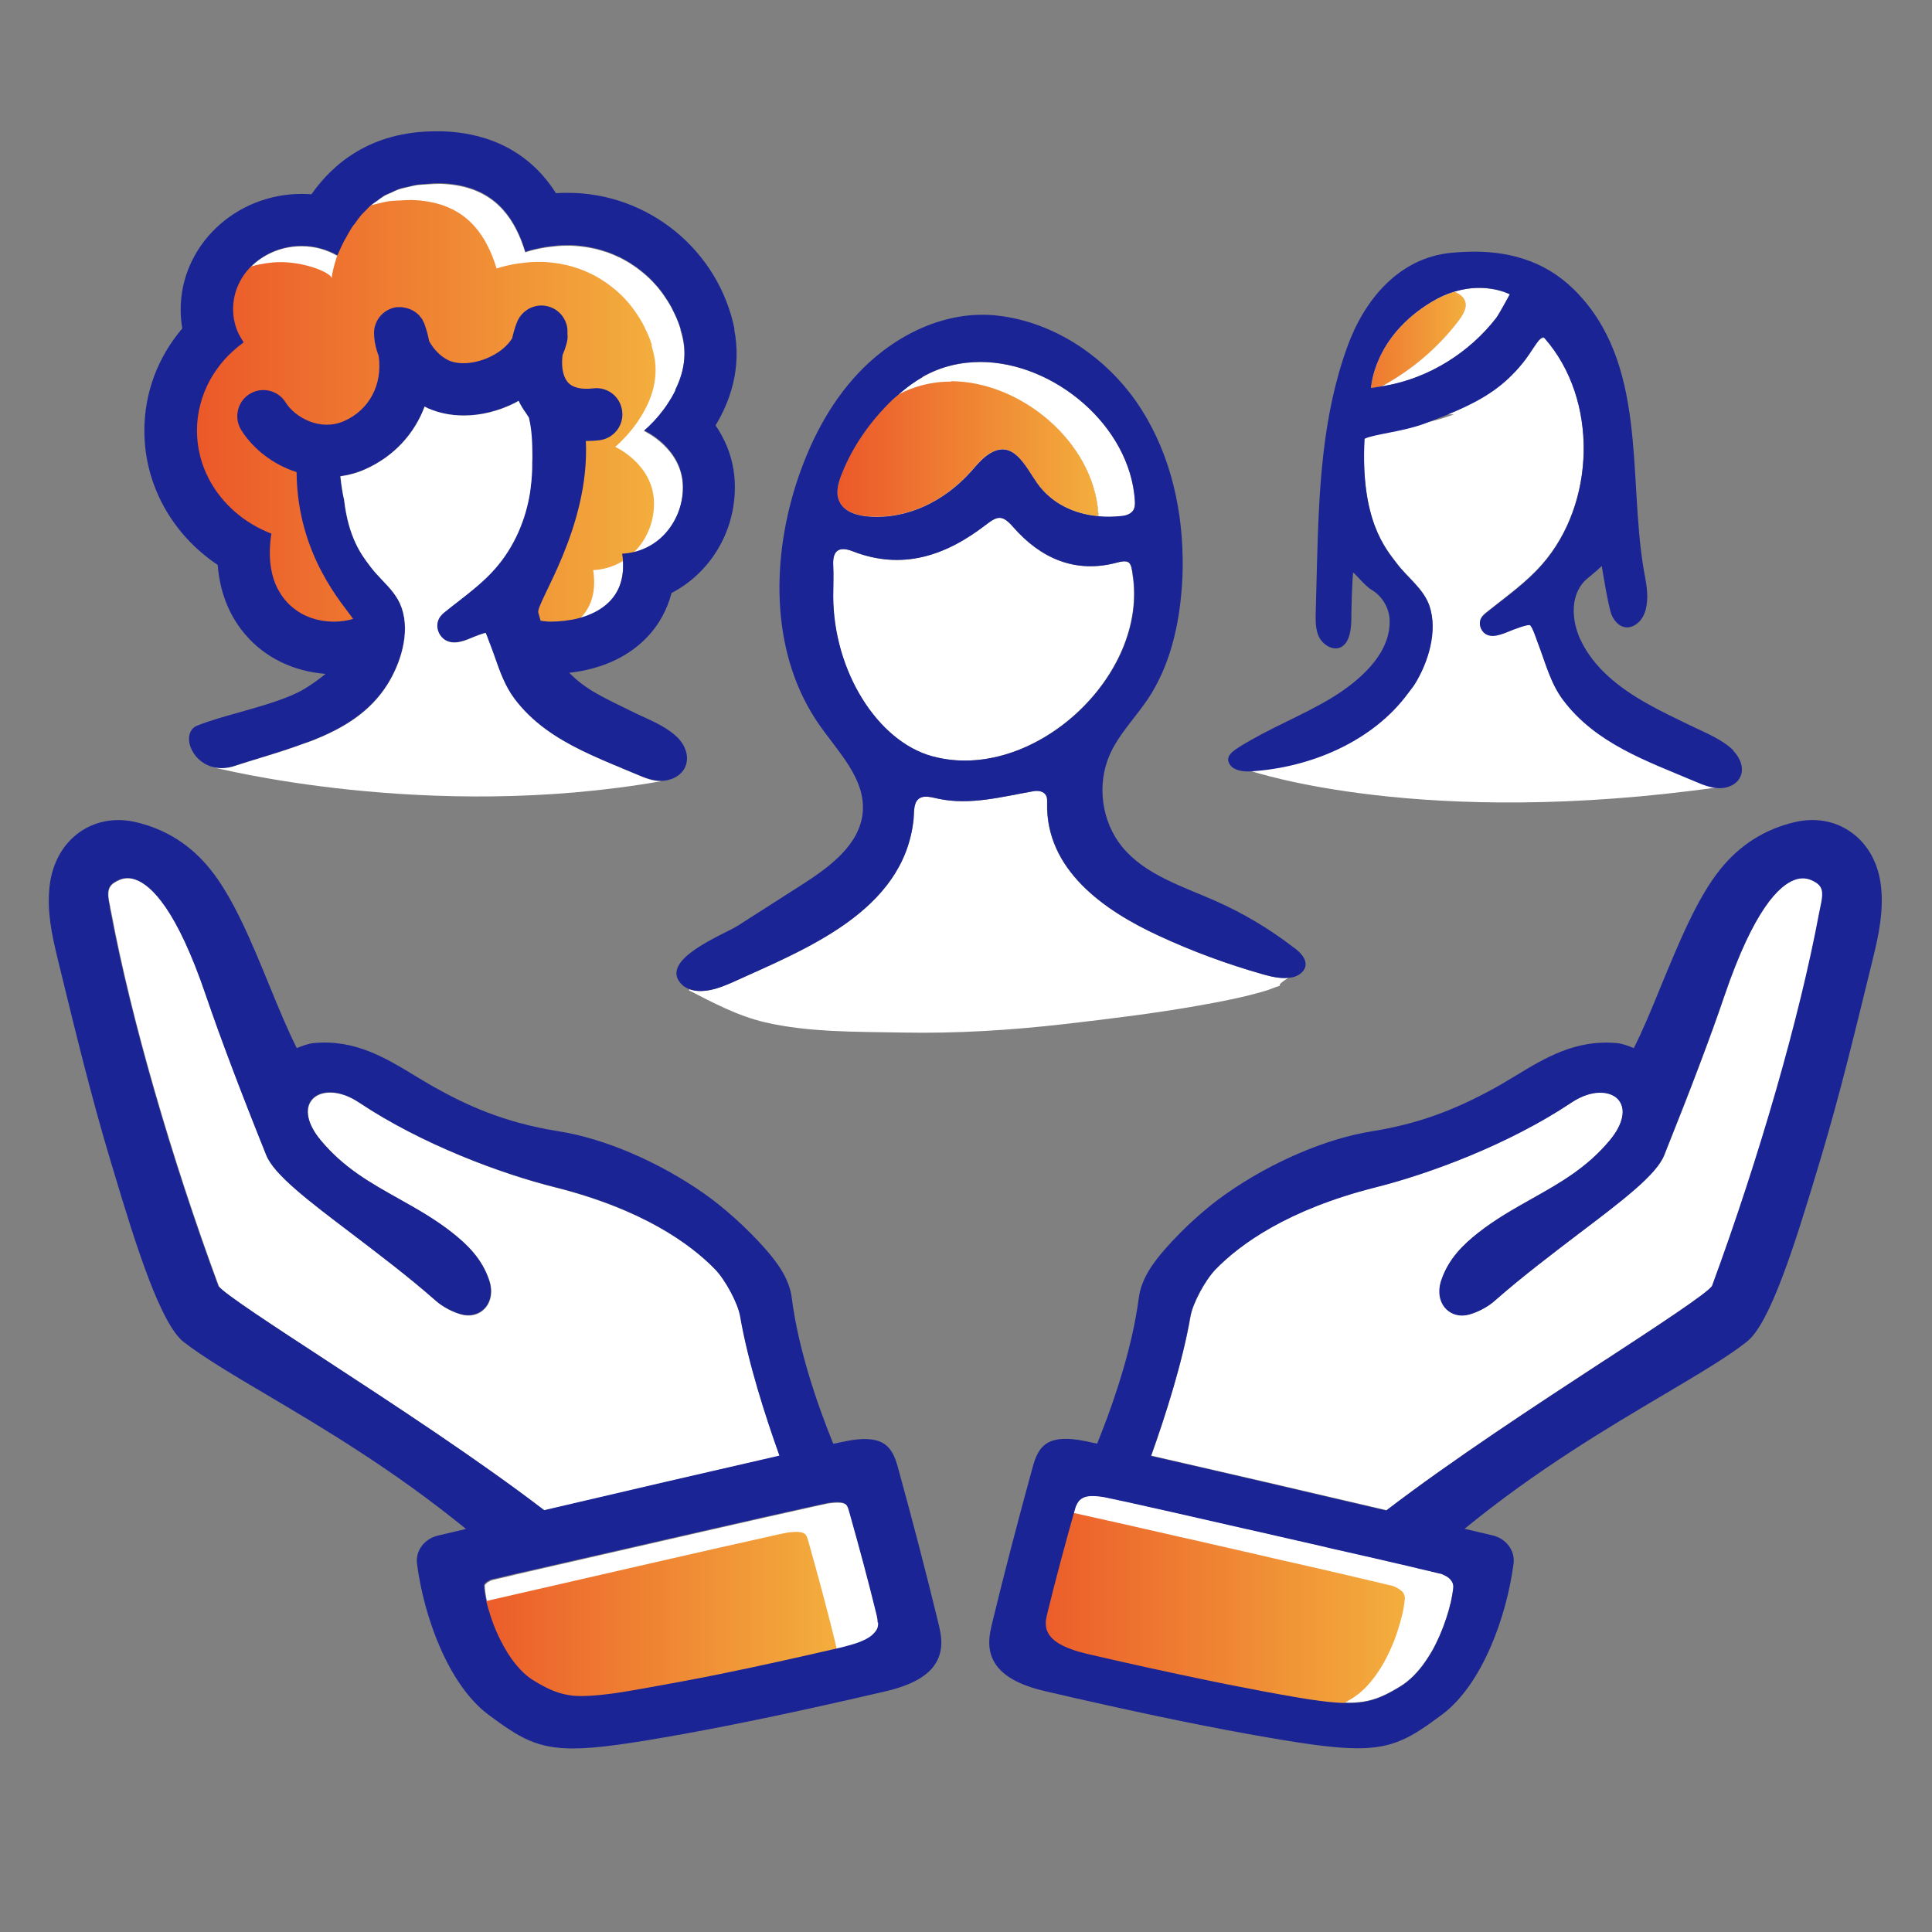 <svg viewBox="0 0 108 108" xmlns:xlink="http://www.w3.org/1999/xlink" xmlns="http://www.w3.org/2000/svg" id="Icons_Orange_Gradient"><rect x="0" y="0" width="108" height="108" fill="#808080" stroke="none"/><defs><style>.cls-1{fill:none;}.cls-2{fill:url(#linear-gradient);}.cls-3{fill:#fff;}.cls-4{fill:#1b2494;}.cls-5{fill:url(#New_Gradient_Swatch_3);}.cls-6{fill:url(#linear-gradient-2);}.cls-7{fill:url(#New_Gradient_Swatch_3-2);}.cls-8{fill:url(#New_Gradient_Swatch_3-3);}</style><linearGradient gradientUnits="userSpaceOnUse" y2="91.05" x2="46.78" y1="91.05" x1="24.75" id="New_Gradient_Swatch_3"><stop stop-color="#eb5328" offset="0"></stop><stop stop-color="#f3ae3d" offset="1"></stop></linearGradient><linearGradient xlink:href="#New_Gradient_Swatch_3" y2="90.11" x2="78.53" y1="90.11" x1="55.74" id="New_Gradient_Swatch_3-2"></linearGradient><linearGradient gradientUnits="userSpaceOnUse" y2="25.11" x2="61.41" y1="25.11" x1="45.55" id="linear-gradient"><stop stop-color="#eb5128" offset="0"></stop><stop stop-color="#f3ae3d" offset="1"></stop></linearGradient><linearGradient xlink:href="#linear-gradient" y2="19" x2="81.93" y1="19" x1="72.83" id="linear-gradient-2"></linearGradient><linearGradient xlink:href="#New_Gradient_Swatch_3" y2="23.42" x2="36.67" y1="23.42" x1="9.39" id="New_Gradient_Swatch_3-3"></linearGradient></defs><g><path d="m18.19,76.02c3.81,2.49,8.54,5.58,12.25,8.42,4.13-.97,9.5-2.22,13.15-3.05-.79-2.21-1.76-5.23-2.2-7.8-.13-.73-.82-2.02-1.4-2.62-1.37-1.41-4.04-3.35-8.95-4.59-2.99-.75-7.44-2.39-10.96-4.74-1.14-.76-2.17-.67-2.61-.18-.46.51-.29,1.38.46,2.28,1.29,1.55,2.78,2.38,4.35,3.27,1.01.57,2.05,1.15,3.05,1.94.78.62,1.63,1.42,2.03,2.64.2.6.1,1.19-.26,1.57-.32.34-.8.46-1.29.33-.49-.13-1.06-.43-1.44-.77-1.55-1.36-3.23-2.63-4.71-3.76-2.42-1.83-4.33-3.28-4.76-4.37-1.47-3.67-2.58-6.59-3.37-8.92-1.63-4.8-3.05-6.18-3.95-6.49-.16-.06-.31-.08-.44-.08-.31,0-.56.13-.75.25-.43.28-.37.71-.22,1.39.02.1.04.2.06.29,1.09,5.84,3.34,13.65,6.01,20.88.24.38,3.16,2.28,5.97,4.12Z" class="cls-3"></path><path d="m49.08,90.56c-.02-.12-.04-.23-.07-.34-.43-1.76-.93-3.62-1.51-5.68-.02-.07-.04-.14-.06-.2-.03-.08-.07-.15-.11-.2-.16-.15-.49-.17-1.04-.09-.11.02-.56.11-1.24.27-1.28.28-3.39.76-5.71,1.29l-10.47,2.4-.11.03-1.24.29s-.08.03-.12.05c-.16.08-.27.17-.3.26.02.34.07.61.13.9,0,0,0,.01,0,.02.06.26.14.54.23.81.1.32.22.63.36.94.06.14.12.27.19.4.53,1.06,1.18,1.85,1.86,2.27.7.43,1.28.71,1.99.82.11.02.23.03.36.04.51.03,1.1,0,1.9-.11.2-.03.41-.06.63-.09.45-.07.95-.16,1.52-.26.57-.1,1.2-.22,1.91-.35.72-.14,1.46-.28,2.21-.43,1.96-.4,4.09-.87,6.73-1.48.16-.04.3-.08.44-.12l.24-.07c.4-.14.72-.28.93-.44.05-.04.08-.07.12-.11.11-.11.2-.22.24-.34.03-.08.04-.18.04-.28h0c0-.06,0-.12-.01-.17Z" class="cls-3"></path><path d="m46.77,92.19c-.02-.12-.04-.23-.07-.34-.43-1.76-.93-3.62-1.51-5.68-.02-.07-.04-.14-.06-.2-.03-.08-.07-.15-.11-.2-.16-.15-.49-.17-1.04-.09-.11.02-.56.11-1.24.27-1.28.28-3.39.76-5.71,1.29l-10.47,2.4-.11.03-1.24.29s-.08.03-.12.05c-.16.08-.27.17-.3.26.02.34.07.61.13.9,0,0,0,.01,0,.02.06.26.14.54.23.81.1.32.22.63.36.94.06.14.12.27.19.4.53,1.06,1.18,1.85,1.86,2.27.7.43,1.28.71,1.99.82.11.02.23.03.36.04.51.03,1.1,0,1.9-.11.2-.03.41-.06.63-.09.45-.07.95-.16,1.52-.26.57-.1,1.2-.22,1.91-.35.72-.14,1.46-.28,2.21-.43,1.96-.4,4.09-.87,6.73-1.48.16-.04.3-.08.44-.12l.24-.07c.4-.14.72-.28.93-.44.05-.04.08-.07.12-.11.11-.11.2-.22.24-.34.03-.08.04-.18.04-.28h0c0-.06,0-.12-.01-.17Z" class="cls-5"></path><polygon points="77.57 84.83 77.58 84.84 77.57 84.83 77.57 84.83" class="cls-3"></polygon><path d="m101.77,50.72c.15-.68.21-1.11-.22-1.39-.27-.18-.65-.36-1.19-.17-.9.31-2.32,1.69-3.95,6.49-.79,2.33-1.9,5.25-3.37,8.92-.44,1.09-2.35,2.54-4.76,4.37-1.48,1.13-3.17,2.4-4.71,3.76-.38.34-.95.64-1.44.77-.49.13-.97,0-1.29-.33-.36-.38-.46-.97-.26-1.57.4-1.22,1.25-2.02,2.03-2.64.99-.79,2.04-1.37,3.05-1.94,1.58-.88,3.07-1.72,4.35-3.27.74-.89.92-1.77.46-2.28-.44-.48-1.47-.58-2.61.18-3.52,2.35-7.96,3.99-10.96,4.74-4.9,1.23-7.57,3.17-8.94,4.59-.58.6-1.27,1.89-1.4,2.62-.45,2.58-1.42,5.6-2.2,7.8,3.64.83,9.02,2.08,13.15,3.05,3.71-2.84,8.44-5.93,12.25-8.42,2.82-1.84,5.73-3.74,5.98-4.15,2.66-7.21,4.9-15.02,5.99-20.86.02-.09.04-.19.06-.29Z" class="cls-3"></path><path d="m50.19,82.01c-.32-1.17-.82-1.76-2.56-1.51-.13.02-.5.09-1.05.21-.89-2.19-1.96-5.3-2.32-8.16-.14-1.09-.83-2-1.49-2.75-.99-1.12-2.26-2.27-3.41-3.08-2.53-1.77-5.57-3.08-8.13-3.48-3.11-.49-5.24-1.51-6.92-2.45-.38-.21-.75-.44-1.12-.66-1.65-1-3.36-2.04-5.65-1.82-.34.03-.7.18-.95.28-.5-.99-1-2.2-1.52-3.47-.99-2.42-2.02-4.92-3.31-6.52-1.09-1.36-2.49-2.25-4.16-2.64-1.14-.27-2.25-.07-3.14.55-.95.67-1.55,1.75-1.69,3.05-.15,1.38.12,2.65.43,3.94l.19.78c.84,3.44,1.71,7.01,2.74,10.45l.19.63c1.29,4.34,2.67,8.66,3.95,9.66,1.1.85,2.71,1.81,4.59,2.92,3.2,1.89,7.14,4.23,11.19,7.53l-1.57.37c-.76.18-1.26.85-1.17,1.57.39,3.01,1.77,6.78,3.99,8.44,1.73,1.29,2.71,1.89,4.73,1.89,1.37,0,3.23-.28,6.13-.8,3.16-.57,6.76-1.33,11.33-2.39,1.45-.34,2.38-.85,2.82-1.58.49-.8.29-1.64.14-2.26-.66-2.72-1.4-5.57-2.26-8.7Zm-1.1,8.71c0,.1-.01.19-.04.28-.04.12-.13.23-.24.34-.04.04-.07.07-.12.11-.21.16-.52.31-.93.44l-.24.07c-.14.04-.28.08-.44.12-2.63.61-4.77,1.08-6.73,1.48-.75.15-1.48.3-2.21.43-.71.13-1.34.25-1.91.35-.57.1-1.07.19-1.52.26-.22.03-.43.07-.63.09-.8.1-1.39.14-1.9.11-.12,0-.24-.02-.36-.04-.71-.11-1.29-.39-1.99-.82-.69-.42-1.33-1.2-1.86-2.27-.07-.13-.13-.27-.19-.4-.14-.31-.26-.63-.36-.94-.09-.27-.17-.54-.23-.81,0,0,0-.01,0-.02-.06-.28-.12-.56-.13-.9.03-.09.14-.18.3-.26.05-.02.09-.04.12-.05l1.24-.29,10.59-2.42c2.32-.53,4.43-1.01,5.71-1.29.68-.15,1.13-.25,1.24-.27.55-.09.89-.07,1.04.09.05.05.08.12.11.2.02.06.04.13.06.2.58,2.06,1.08,3.92,1.51,5.68.03.11.05.22.07.34,0,.05.01.1.01.16h0ZM6.15,50.72c-.15-.68-.21-1.11.22-1.39.19-.12.44-.25.75-.25.13,0,.28.02.44.08.9.31,2.32,1.69,3.95,6.49.8,2.34,1.9,5.26,3.37,8.92.44,1.09,2.35,2.54,4.76,4.37,1.48,1.13,3.17,2.4,4.71,3.76.38.34.95.64,1.44.77.49.13.97,0,1.29-.33.36-.38.46-.97.26-1.57-.4-1.22-1.25-2.02-2.03-2.64-.99-.79-2.04-1.37-3.05-1.94-1.58-.88-3.07-1.72-4.35-3.27-.74-.89-.92-1.77-.46-2.28.43-.49,1.47-.58,2.61.18,3.52,2.35,7.96,3.99,10.96,4.74,4.9,1.23,7.57,3.17,8.95,4.59.58.6,1.27,1.89,1.4,2.62.44,2.58,1.41,5.59,2.2,7.8-3.64.83-9.02,2.08-13.15,3.05-3.71-2.84-8.44-5.93-12.25-8.42-2.82-1.84-5.73-3.74-5.97-4.12-2.67-7.23-4.91-15.04-6.01-20.88-.02-.09-.04-.19-.06-.29Z" class="cls-4"></path><path d="m81.06,88.26c-.08-.09-.2-.16-.32-.22-.07-.03-.14-.07-.22-.09-.02,0-.05-.01-.1-.02-.09-.02-.23-.05-.42-.1-.04,0-.08-.02-.12-.03-.17-.04-.38-.09-.61-.14-.04,0-.07-.02-.11-.03-.31-.07-.67-.15-1.07-.25-.4-.09-.83-.19-1.29-.3-.24-.06-.49-.11-.75-.17-.48-.11-.98-.23-1.5-.34-.53-.12-1.08-.25-1.64-.38-.84-.19-1.69-.39-2.54-.58-.57-.13-1.13-.26-1.68-.38-2.32-.53-4.43-1.01-5.71-1.29-.69-.15-1.15-.25-1.27-.27-.74-.12-1.11-.05-1.34.16,0,0-.01,0-.02.01-.01.01-.02.03-.03.04-.07.09-.13.19-.18.31-.03.07-.05.15-.07.23-.53,1.89-1.04,3.78-1.51,5.69-.03.12-.06.25-.08.38,0,.07-.02.13-.02.2,0,.07,0,.14.01.21,0,.07.03.14.05.21.07.21.22.42.49.62h0c.24.18.58.35,1.04.5.08.03.16.05.25.08.15.04.29.08.46.12,2.19.51,4.5,1.03,6.74,1.48.75.15,1.49.3,2.21.44.71.13,1.34.25,1.91.36.57.1,1.08.19,1.53.26.23.04.44.07.64.09.61.08,1.11.12,1.55.12.29,0,.56-.02.81-.05.75-.11,1.35-.39,2.13-.87.53-.32,1-.81,1.4-1.39.13-.19.26-.4.38-.6.15-.27.29-.56.42-.85.14-.32.27-.65.37-.98.09-.28.17-.57.24-.84.07-.3.12-.6.15-.88.02-.17-.05-.35-.18-.49Z" class="cls-3"></path><path d="m78.35,88.95c-.08-.09-.2-.16-.32-.22-.07-.03-.14-.07-.22-.09-.02,0-.05-.01-.1-.02-.09-.02-.23-.05-.42-.1-.04,0-.08-.02-.12-.03-.17-.04-.38-.09-.61-.14-.04,0-.07-.02-.11-.03-.31-.07-.67-.15-1.07-.25-.4-.09-.83-.19-1.29-.3-.24-.06-.49-.11-.75-.17-.48-.11-.98-.23-1.5-.34-.53-.12-1.08-.25-1.64-.38-.84-.19-1.69-.39-2.54-.58-.57-.13-1.13-.26-1.68-.38-2.32-.53-4.43-1.01-5.71-1.29-.69-.15-1.15-.25-1.27-.27-.74-.12-1.11-.05-1.34.16,0,0-.01,0-.02.01-.01.01-.02.03-.03.04-.07.09-.13.19-.18.31-.03.07-.05.15-.07.23-.53,1.89-1.04,3.78-1.51,5.69-.03.12-.06.25-.08.38,0,.07-.02.13-.02.2,0,.07,0,.14.01.21,0,.07.03.14.05.21.07.21.22.42.49.62h0c.24.18.58.35,1.04.5.08.03.16.05.25.08.15.04.29.08.46.12,2.19.51,4.5,1.03,6.74,1.48.75.15,1.49.3,2.21.44.71.13,1.34.25,1.91.36.57.1,1.08.19,1.53.26.23.04.44.07.64.09.61.08,1.11.12,1.55.12.29,0,.56-.02.81-.05.75-.11,1.35-.39,2.13-.87.53-.32,1-.81,1.4-1.39.13-.19.26-.4.38-.6.15-.27.29-.56.42-.85.14-.32.27-.65.37-.98.09-.28.17-.57.24-.84.07-.3.12-.6.15-.88.02-.17-.05-.35-.18-.49Z" class="cls-7"></path><path d="m105.15,49.56c-.14-1.3-.74-2.39-1.69-3.05-.89-.63-2-.82-3.14-.55-1.67.39-3.07,1.28-4.16,2.64-1.29,1.6-2.31,4.1-3.31,6.52-.52,1.28-1.02,2.49-1.52,3.47-.25-.1-.61-.25-.95-.28-2.3-.21-4,.82-5.65,1.82-.37.22-.74.45-1.12.66-2.38,1.32-4.44,2.05-6.92,2.45-2.56.41-5.6,1.71-8.13,3.48-1.15.8-2.42,1.95-3.41,3.08-.66.75-1.35,1.66-1.49,2.75-.05.38-.11.75-.18,1.13-.47,2.55-1.4,5.18-2.15,7.02-.55-.12-.91-.19-1.05-.21-1.74-.25-2.23.34-2.55,1.51-.87,3.17-1.61,6.02-2.26,8.7-.15.62-.35,1.46.14,2.26.45.73,1.37,1.24,2.82,1.58,4.57,1.06,8.17,1.82,11.33,2.39,2.9.52,4.75.8,6.13.8,2.02,0,3-.6,4.73-1.89,2.22-1.66,3.6-5.44,3.99-8.44.09-.72-.41-1.39-1.17-1.57l-1.57-.37c4.05-3.31,8-5.64,11.19-7.53,1.87-1.11,3.49-2.06,4.58-2.92,1.29-1,2.66-5.32,3.96-9.66l.19-.63c1.03-3.43,1.89-6.98,2.73-10.41l.2-.82c.3-1.23.58-2.55.43-3.94Zm-27.57,35.28h0s0,0,0,0h0Zm12.16-8.82c-3.81,2.49-8.54,5.58-12.25,8.42-4.13-.97-9.5-2.22-13.15-3.05.79-2.2,1.76-5.22,2.2-7.8.12-.72.82-2.02,1.4-2.62,1.37-1.41,4.04-3.35,8.94-4.59,2.99-.75,7.44-2.39,10.96-4.74,1.14-.76,2.17-.66,2.61-.18.46.51.29,1.38-.46,2.28-1.29,1.55-2.78,2.38-4.35,3.27-1.01.57-2.05,1.15-3.05,1.94-.78.62-1.63,1.42-2.03,2.64-.2.6-.1,1.19.26,1.57.32.34.8.46,1.29.33.49-.13,1.06-.43,1.44-.77,1.55-1.36,3.23-2.63,4.71-3.76,2.42-1.83,4.33-3.28,4.76-4.37,1.47-3.67,2.58-6.59,3.37-8.92,1.64-4.8,3.05-6.18,3.95-6.49.54-.19.92,0,1.19.17.43.28.37.71.22,1.39-.02.1-.04.2-.06.29-1.09,5.84-3.34,13.65-5.99,20.86-.25.4-3.17,2.31-5.98,4.15Zm-8.65,13.6c-.06.27-.14.56-.24.84-.11.33-.23.65-.37.98-.13.29-.26.57-.42.85-.12.21-.25.41-.38.6-.4.58-.88,1.07-1.4,1.39-.78.48-1.38.76-2.13.87-.25.04-.51.05-.81.05-.44,0-.94-.04-1.55-.12-.2-.03-.42-.06-.64-.09-.45-.07-.96-.16-1.53-.26-.57-.1-1.2-.22-1.91-.36-.73-.14-1.47-.28-2.21-.44-2.24-.46-4.54-.97-6.74-1.48-.17-.04-.32-.08-.46-.12-.09-.03-.17-.05-.25-.08-.46-.15-.8-.32-1.04-.5h0c-.27-.2-.41-.41-.49-.62-.02-.07-.04-.14-.05-.21-.01-.07-.01-.14-.01-.21,0-.07,0-.14.02-.2.02-.13.05-.26.08-.38.47-1.92.98-3.8,1.51-5.69.02-.08.05-.16.07-.23.05-.12.11-.23.18-.31.01-.01.02-.03.03-.04,0,0,.01,0,.02-.01.23-.22.6-.28,1.34-.16.11.02.57.12,1.27.27,1.28.28,3.39.76,5.71,1.29.55.13,1.11.25,1.68.38.85.19,1.71.39,2.54.58.56.13,1.11.25,1.64.38.52.12,1.02.23,1.5.34.26.06.51.12.75.17.46.11.9.21,1.29.3.4.09.75.17,1.07.25.04,0,.07.02.11.03.23.05.44.1.61.14.04,0,.08.02.12.03.18.04.33.08.42.1.05.01.08.02.1.02.08.02.15.05.22.09.13.06.24.13.32.22.13.14.2.31.18.49-.03.28-.09.57-.15.88Z" class="cls-4"></path></g><g><path d="m86.34,18.91s-.02-.03-.03-.04c-.1-.11-.26.08-.44.34.14-.19.3-.32.48-.3Z" class="cls-1"></path><path d="m78.72,38.71c.13-.15.24-.3.34-.46-.1.16-.23.3-.34.46Z" class="cls-1"></path><path d="m85.48,19.79c-.25.37-.51.68-.78.97v.04c.27-.31.53-.64.78-1.01Z" class="cls-1"></path><path d="m80.88,23.18c-.39.16-.78.31-1.2.47.58-.13,1.11-.29,1.6-.47h-.4Z" class="cls-1"></path><path d="m53.18,21.33c3.91.02,7.96,3.39,8.22,7.39,0,.05,0,.1,0,.15.44.04.89.03,1.34-.02.25-.03.52-.14.64-.37.07-.15.07-.32.06-.49-.27-4.19-4.53-7.74-8.62-7.75-1.11,0-2.22.25-3.24.83-.12.07-.24.14-.36.22-.37.24-.71.51-1.04.8.95-.52,1.97-.75,3-.75Z" class="cls-3"></path><path d="m63.31,32.09c-.1-.59-.11-.84-.88-.64-2.34.63-4.29-.25-5.8-1.99-.6-.69-.86-.64-1.53-.12-2.22,1.71-4.66,2.57-7.46,1.47-.7-.28-1.11-.07-1.07.77.03.59,0,1.18,0,1.77.01,4.15,2.46,8.09,5.55,8.93,5.56,1.51,12.11-4.47,11.18-10.19Z" class="cls-3"></path><path d="m70.61,54.47c-2.01-.57-3.97-1.29-5.86-2.17-3.01-1.39-6.31-3.67-6.22-7.41,0-.14.01-.29-.06-.42-.12-.24-.45-.29-.71-.24-1.74.31-3.54.8-5.31.42-.35-.07-.85-.24-1.14.04-.27.26-.22.79-.25,1.13-.55,5.15-6.06,7.25-10.14,9.1-.62.27-1.28.53-1.96.47-.14-.01-.28-.05-.41-.09-.01.02-.03.04-.04.06,1.38.71,2.75,1.44,4.27,1.79,2.44.57,5.15.52,7.65.57,3.07.06,6.08-.13,9.13-.48,2.49-.29,4.99-.59,7.46-1.03,1.24-.22,2.5-.46,3.71-.82.25-.07.55-.21.82-.29-.09-.07.19-.26.47-.44-.47.05-.95-.06-1.41-.19Z" class="cls-3"></path><path d="m53.18,21.33c-1.03,0-2.05.23-3,.75-.1.09-.21.18-.31.27-1.21,1.17-2.21,2.57-2.83,4.15-.19.49-.35,1.05-.13,1.52.27.59,1,.8,1.64.85,2.2.17,4.26-.89,5.71-2.5.3-.33.58-.69.95-.95,1.41-.98,2.1.66,2.77,1.6.82,1.14,2.08,1.71,3.41,1.83,0-.05,0-.1,0-.15-.26-3.99-4.31-7.37-8.22-7.39Z" class="cls-3"></path><path d="m53.18,21.33c-1.03,0-2.05.23-3,.75-.1.09-.21.18-.31.27-1.21,1.17-2.21,2.57-2.83,4.15-.19.49-.35,1.05-.13,1.52.27.59,1,.8,1.64.85,2.2.17,4.26-.89,5.71-2.5.3-.33.58-.69.95-.95,1.41-.98,2.1.66,2.77,1.6.82,1.14,2.08,1.71,3.41,1.83,0-.05,0-.1,0-.15-.26-3.99-4.31-7.37-8.22-7.39Z" class="cls-2"></path><path d="m72.35,52.99c-1.36-1.05-2.84-1.94-4.41-2.63-1.85-.82-3.92-1.45-5.21-3.02-1.15-1.41-1.43-3.47-.7-5.14.51-1.16,1.43-2.07,2.14-3.13,1.23-1.85,1.75-4.1,1.9-6.32.04-.53.05-1.07.04-1.61-.05-3.1-.85-6.21-2.63-8.74-.1-.14-.2-.28-.31-.42-1.77-2.29-4.44-3.98-7.34-4.33-2.96-.36-5.85,1.09-7.85,3.21-1.65,1.75-2.76,3.95-3.49,6.24-1.41,4.44-1.36,9.6,1.31,13.42,1.06,1.52,2.57,3,2.43,4.85-.14,1.84-1.86,3.1-3.41,4.09-1.19.76-2.39,1.53-3.58,2.29-.75.48-4.42,1.88-3.17,3.24.23.25.57.37.9.4.68.06,1.34-.2,1.96-.47,4.08-1.86,9.58-3.96,10.14-9.1.04-.34-.02-.87.25-1.13.29-.28.79-.11,1.14-.04,1.77.38,3.57-.12,5.31-.42.26-.05.59,0,.71.24.07.13.06.28.06.42-.09,3.74,3.21,6.02,6.22,7.41,1.89.88,3.85,1.6,5.86,2.17.46.13.94.24,1.41.19.1-.01.21-.02.31-.05.28-.09.56-.29.63-.58.09-.41-.27-.78-.61-1.04Zm-20.77-31.93c1.02-.58,2.13-.83,3.24-.83,4.1.02,8.35,3.56,8.62,7.75.01.17.01.34-.06.49-.11.23-.38.34-.64.37-.45.05-.9.06-1.34.02-1.33-.12-2.59-.69-3.41-1.83-.67-.94-1.36-2.58-2.77-1.6-.37.26-.65.61-.95.95-1.45,1.61-3.51,2.67-5.71,2.5-.65-.05-1.37-.26-1.64-.85-.22-.47-.07-1.03.13-1.52.62-1.58,1.62-2.98,2.83-4.15.1-.1.21-.18.31-.27.33-.29.67-.56,1.04-.8.12-.07.24-.15.36-.22Zm.55,21.22c-3.09-.84-5.53-4.78-5.55-8.93,0-.59.03-1.18,0-1.77-.04-.84.36-1.04,1.07-.77,2.81,1.1,5.24.24,7.46-1.47.66-.51.92-.57,1.53.12,1.52,1.74,3.47,2.62,5.8,1.99.77-.21.78.05.88.64.93,5.72-5.62,11.7-11.18,10.19Z" class="cls-4"></path><path d="m81.3,16.31c.29.12.52.29.6.54.14.4-.2.86-.43,1.16-1.14,1.47-2.61,2.71-4.26,3.6.07-.01.15-.02.23-.04,2.44-.43,4.69-1.84,6.2-3.79.18-.23.76-1.32.76-1.32,0,0-1.29-.7-3.1-.15Z" class="cls-3"></path><path d="m87.38,39.11c-.72-.96-1-2.11-1.42-3.21-.07-.19-.27-.82-.42-.97-.09-.09-.87.2-1.31.39-.45.19-1.05.38-1.38-.1-.13-.19-.17-.46-.06-.67.07-.14.2-.25.33-.35,1.06-.85,2.18-1.63,3.08-2.66,3-3.41,3.16-9.22.15-12.65-.17-.02-.33.11-.48.3-.13.18-.26.39-.39.58-.25.37-.51.7-.78,1.01v-.04c-1.06,1.14-2.31,1.8-3.82,2.42h.4c-.5.19-1.03.35-1.6.47-1.28.49-2.91.62-3.41.87-.24,4.56,1.19,6.16,1.8,6.97.6.8,1.5,1.41,1.83,2.38.48,1.42-.08,3.18-.83,4.38-.1.15-.21.31-.34.46-2,2.76-5.54,4.21-8.85,4.4.23.05,9.61,3.26,26.23.91-.48,0-.93-.19-1.37-.38-2.69-1.14-5.54-2.11-7.36-4.54Z" class="cls-3"></path><path d="m81.47,18.01c.23-.3.56-.75.43-1.16-.09-.26-.32-.43-.6-.54-.39.12-.81.3-1.25.56-3.3,1.97-3.41,4.83-3.41,4.83,0,0,.24-.03.57-.09,1.65-.89,3.12-2.12,4.26-3.6Z" class="cls-3"></path><path d="m81.47,18.01c.23-.3.56-.75.43-1.16-.09-.26-.32-.43-.6-.54-.39.12-.81.3-1.25.56-3.3,1.97-3.41,4.83-3.41,4.83,0,0,.24-.03.57-.09,1.65-.89,3.12-2.12,4.26-3.6Z" class="cls-6"></path><path d="m96.9,41.95c-.64-.63-1.61-1.01-2.42-1.4-.82-.4-1.65-.79-2.44-1.24-1.52-.86-2.96-1.97-3.71-3.59-.45-.99-.57-2.32.2-3.19.15-.17.63-.52,1.01-.89,0,0,.36,2.28.55,2.73.25.59.81.95,1.41.5.31-.23.48-.62.54-1,.12-.68-.04-1.38-.16-2.06-.88-5.23.25-11.55-3.91-15.64-1.67-1.64-3.79-2.2-6.1-2.09-.24.01-.48.03-.73.05-2.95.28-4.88,2.63-5.83,5.27-1.41,3.89-1.58,8.02-1.69,12.11-.02.65-.03,1.3-.05,1.95l-.02.76c-.01.46-.02.94.17,1.36.21.45.83.88,1.32.55.43-.3.49-1.01.5-1.49,0-.49.04-2.13.1-2.62.01-.09.64.72,1.03.95.58.34.98.99,1.01,1.67.08,1.95-1.77,3.48-3.27,4.39-1.65.99-3.46,1.68-5.09,2.7-.38.24-.91.56-.54,1.05.23.31.76.36,1.11.34,3.31-.19,6.85-1.65,8.85-4.4.11-.15.24-.3.34-.46.75-1.2,1.31-2.96.83-4.38-.33-.96-1.23-1.58-1.83-2.38-.61-.81-2.04-2.41-1.8-6.97.5-.26,2.14-.39,3.41-.87.42-.16.82-.32,1.2-.47,1.51-.62,2.76-1.27,3.82-2.42.27-.29.54-.61.78-.97.13-.19.26-.4.39-.58.18-.26.35-.44.44-.34.01.01.02.03.03.04,3.01,3.43,2.85,9.24-.15,12.65-.9,1.03-2.02,1.8-3.08,2.66-.12.1-.25.2-.33.35-.11.21-.07.47.06.67.33.48.92.28,1.38.1.45-.19,1.23-.48,1.31-.39.14.14.35.78.42.97.43,1.1.7,2.25,1.42,3.21,1.83,2.43,4.67,3.4,7.36,4.54.44.19.89.37,1.37.38s.99-.21,1.18-.65c.22-.48-.02-1.06-.39-1.43Zm-13.26-24.18c-1.51,1.95-3.77,3.36-6.2,3.79-.08.01-.15.03-.23.04-.33.05-.57.09-.57.09,0,0,.11-2.86,3.41-4.83.43-.26.85-.44,1.25-.56,1.81-.55,3.1.15,3.1.15,0,0-.59,1.09-.76,1.32Z" class="cls-4"></path></g><g><path d="m21.86,10.79c.16-.07.31-.15.48-.21-.17.06-.32.13-.48.21Z" class="cls-1"></path><path d="m31.73,13.71s-.07,0-.1,0c.05,0,.1,0,.15,0-.01,0-.03,0-.04,0Z" class="cls-1"></path><path d="m22.78,10.47c.18-.04.36-.09.55-.12-.2.03-.37.08-.55.12Z" class="cls-1"></path><path d="m30.45,13.84c.09-.02.19-.03.28-.04-.09.01-.18.03-.28.04Z" class="cls-1"></path><path d="m34.02,14.12c.2.08.4.16.59.25-.19-.09-.39-.18-.59-.25Z" class="cls-1"></path><path d="m33.38,13.92c.15.04.3.08.44.13-.14-.05-.29-.09-.44-.13Z" class="cls-1"></path><path d="m32.71,13.79c.15.02.3.05.44.08-.15-.03-.29-.06-.44-.08Z" class="cls-1"></path><path d="m31.95,13.72c.18,0,.35.02.52.04-.17-.02-.35-.03-.52-.04Z" class="cls-1"></path><path d="m20.41,11.82c.12-.12.23-.25.36-.36-.13.11-.24.24-.36.36Z" class="cls-1"></path><path d="m21.07,11.25c.14-.1.27-.2.41-.29-.15.09-.28.19-.41.29Z" class="cls-1"></path><path d="m37.53,22.22c-.15.25-.3.48-.46.69.16-.21.31-.44.46-.69Z" class="cls-1"></path><path d="m30.74,34.75c.53,0,1.07-.06,1.59-.19-.51.13-1.06.19-1.59.19h0Z" class="cls-1"></path><path d="m17.1,41.53c.2-.06.35-.12.44-.16-.14.06-.3.1-.44.16Z" class="cls-1"></path><path d="m19.84,12.51c.1-.15.21-.3.32-.43-.12.14-.22.29-.32.43Z" class="cls-1"></path><path d="m34.62,14.38c.19.09.37.2.55.3-.18-.11-.36-.21-.55-.3Z" class="cls-1"></path><path d="m19.34,13.3c.1-.18.2-.37.31-.54-.11.17-.21.36-.31.54Z" class="cls-1"></path><path d="m11.7,21.3c.23-.42.5-.81.82-1.17-.32.36-.6.75-.82,1.17Z" class="cls-1"></path><path d="m37.22,16.67c.09.13.17.26.25.4-.08-.14-.16-.27-.25-.4Z" class="cls-1"></path><path d="m29.14,13.41c-.64-1.59-1.81-3.06-4.51-3.14-.09,0-.17,0-.25,0-.18,0-.34.03-.51.04.25-.02.49-.04.76-.03,2.7.08,3.87,1.55,4.51,3.14Z" class="cls-1"></path><path d="m17.91,13.91c-.33-.09-.69-.14-1.05-.14-1.06,0-2.02.4-2.72,1.04.7-.64,1.66-1.04,2.72-1.04.37,0,.72.05,1.05.14Z" class="cls-1"></path><path d="m19.22,13.51c-.13.26-.26.52-.37.79h0c.12-.27.24-.53.37-.79Z" class="cls-1"></path><path d="m11.7,21.3c-.45.84-.71,1.78-.71,2.78s.24,1.9.67,2.72c-.43-.82-.67-1.74-.67-2.72s.26-1.94.71-2.78Z" class="cls-1"></path><path d="m13.6,19.16c-.09-.14-.17-.28-.25-.42.07.15.15.29.25.42-.4.29-.76.61-1.08.97.32-.36.68-.68,1.08-.97Z" class="cls-1"></path><path d="m35.34,14.79c.12.08.24.16.36.25-.12-.09-.23-.17-.36-.25Z" class="cls-1"></path><path d="m36,24.06s2.17.97,2.17,3.17c0,.94-.34,1.85-.94,2.53.6-.68.94-1.58.94-2.53,0-2.19-2.17-3.17-2.17-3.17,0,0,.39-.32.84-.86-.45.55-.84.86-.84.86Z" class="cls-1"></path><path d="m37.83,17.82c.05.13.1.26.15.39-.04-.13-.09-.26-.15-.39Z" class="cls-1"></path><path d="m36.76,16.06c.13.16.26.32.37.49-.12-.17-.24-.33-.37-.49Z" class="cls-1"></path><path d="m36.34,15.61c.11.11.22.23.33.35-.1-.12-.21-.24-.33-.35Z" class="cls-1"></path><path d="m37.57,17.26c.06.12.12.24.18.37-.06-.12-.12-.25-.18-.37Z" class="cls-1"></path><polygon points="29.38 14.1 29.38 14.1 29.38 14.1 29.38 14.1" class="cls-1"></polygon><path d="m35.87,15.19c.11.09.21.18.32.27-.1-.09-.21-.19-.32-.27Z" class="cls-1"></path><path d="m38.04,18.39c.06.19.11.39.15.58-.04-.2-.09-.39-.15-.58Z" class="cls-1"></path><path d="m38.04,18.39c-.02-.06-.04-.12-.06-.18-.04-.13-.09-.26-.15-.39-.03-.07-.06-.13-.09-.2-.06-.12-.12-.25-.18-.37-.03-.06-.06-.12-.1-.18-.08-.14-.16-.27-.25-.4-.03-.04-.05-.08-.08-.12-.12-.17-.24-.33-.37-.49-.03-.04-.07-.07-.1-.11-.1-.12-.21-.24-.33-.35-.05-.05-.1-.1-.16-.15-.1-.09-.21-.19-.32-.27-.06-.05-.12-.09-.18-.14-.12-.09-.23-.17-.36-.25-.06-.04-.11-.08-.17-.11-.18-.11-.36-.21-.55-.3,0,0,0,0-.01,0-.19-.09-.39-.18-.59-.25-.06-.02-.13-.04-.19-.06-.14-.05-.29-.09-.44-.13-.08-.02-.16-.04-.23-.05-.14-.03-.29-.06-.44-.08-.08-.01-.16-.02-.24-.03-.17-.02-.35-.03-.52-.04-.06,0-.12,0-.17,0-.05,0-.1,0-.15,0-.29,0-.59.03-.9.07-.09.01-.18.03-.28.04-.35.06-.71.14-1.07.26h0c-.07-.23-.15-.46-.24-.69-.64-1.59-1.81-3.06-4.51-3.14-.27,0-.51.02-.76.03-.18.01-.36.02-.53.04-.2.03-.37.08-.55.12-.15.04-.31.07-.45.11-.17.06-.32.13-.48.21-.12.06-.26.11-.37.17-.15.09-.28.19-.41.29-.1.07-.21.14-.3.22-.13.11-.24.24-.36.36-.08.08-.17.16-.24.25-.12.14-.22.29-.32.43-.06.09-.13.16-.19.25-.11.17-.21.36-.31.54-.04.07-.08.14-.12.21-.13.26-.26.52-.37.79h0c-.29-.16-.61-.3-.94-.39-.33-.09-.69-.14-1.05-.14-1.06,0-2.02.4-2.72,1.04-.69.64-1.12,1.52-1.12,2.5,0,.51.12,1,.34,1.44.07.15.15.29.25.42-.4.29-.76.61-1.08.97-.32.36-.6.75-.82,1.17-.45.84-.71,1.78-.71,2.78s.24,1.9.67,2.72c.72,1.37,1.96,2.46,3.49,3.05-.1.63-.11,1.2-.05,1.71.06.51.19.95.38,1.33.06.13.13.25.21.36.22.34.5.62.81.85.1.07.21.14.32.21.34.19.7.31,1.08.39.26.05.52.07.78.07.36,0,.71-.06,1.04-.15-.51-.77-3.13-3.54-3.16-8.21-1.32-.42-2.44-1.29-3.1-2.36-.43-.69-.21-1.59.48-2.01.68-.42,1.59-.21,2.01.48.51.82,1.92,1.63,3.26,1.04,1.43-.64,2.16-2.06,1.94-3.63-.15-.38-.23-.74-.25-1.08-.01-.1-.02-.2-.01-.29,0,0,0,0,0,0h0c0-.1.02-.19.05-.29.15-.57.63-1,1.22-1.07.06,0,.11,0,.16,0,.04,0,.08,0,.12,0,0,0,0,0,0,0,.06,0,.11.02.17.03.32.06.61.22.82.45,0,0,.01.02.02.03.05.06.1.13.15.2.01.02.02.05.03.07.03.06.07.13.09.19,0,0,0,0,0,.01.11.31.18.62.25.92.2.37.58.84,1.1,1.08.61.27,1.53.18,2.36-.23.53-.27.94-.63,1.18-1.01.07-.3.15-.61.27-.9.29-.75,1.15-1.12,1.9-.83.61.24.97.85.92,1.47.01.14,0,.29-.02.44-.06.26-.15.5-.25.75-.08.59,0,1.15.26,1.49.26.33.74.46,1.45.38.82-.09,1.53.48,1.62,1.28.09.8-.48,1.53-1.28,1.62-.25.03-.49.04-.72.04,0,0-.02,0-.03,0,.22,4.88-2.79,9.06-2.66,9.59.04.16.09.31.13.46.18.02.35.05.53.05.53,0,1.07-.06,1.59-.19.51-.13.99-.34,1.39-.64.8-.59,1.27-1.54,1.05-2.97,1.01-.05,1.86-.51,2.46-1.19s.94-1.58.94-2.53c0-2.19-2.17-3.17-2.17-3.17,0,0,.39-.32.84-.86.08-.09.15-.19.23-.29.16-.21.31-.44.46-.69.07-.13.14-.26.21-.39.27-.54.47-1.16.51-1.82.02-.33,0-.68-.07-1.03-.04-.2-.09-.39-.15-.58Z" class="cls-3"></path><path d="m36.44,19.29c-.02-.06-.04-.12-.06-.18-.04-.13-.09-.26-.15-.39-.03-.07-.06-.13-.09-.2-.06-.12-.12-.25-.18-.37-.03-.06-.06-.12-.1-.18-.08-.14-.16-.27-.25-.4-.03-.04-.05-.08-.08-.12-.12-.17-.24-.33-.37-.49-.03-.04-.07-.07-.1-.11-.1-.12-.21-.24-.33-.35-.05-.05-.1-.1-.16-.15-.1-.09-.21-.19-.32-.27-.06-.05-.12-.09-.18-.14-.12-.09-.23-.17-.36-.25-.06-.04-.11-.08-.17-.11-.18-.11-.36-.21-.55-.3,0,0,0,0-.01,0-.19-.09-.39-.18-.59-.25-.06-.02-.13-.04-.19-.06-.14-.05-.29-.09-.44-.13-.08-.02-.16-.04-.23-.05-.14-.03-.29-.06-.44-.08-.08-.01-.16-.02-.24-.03-.17-.02-.35-.03-.52-.04-.06,0-.12,0-.17,0-.05,0-.1,0-.15,0-.29,0-.59.03-.9.07-.09.01-.18.03-.28.04-.35.06-.71.14-1.07.26h0c-.07-.23-.15-.46-.24-.69-.64-1.59-1.81-3.06-4.51-3.14-.27,0-.51.02-.76.03-.18.01-.36.02-.53.04-.2.03-.37.08-.55.12-.15.04-.31.07-.45.11-.17.06-.32.13-.48.21-.12.06-.26.11-.37.17-.15.09-.28.19-.41.29-.1.07-.21.14-.3.22-.13.11-.24.24-.36.36-.08.08-.17.16-.24.25-.12.14-.22.29-.32.43-.06.09.9.19.84.28-.11.17-.52,1.41-.54,1.88.02-.33-1.72-1.04-3.28-.9-1.06.1-2.02.4-2.72,1.04-.69.64-1.12,1.52-1.12,2.5,0,.51.12,1,.34,1.44.07.15.15.29.25.42-.4.29-.76.61-1.08.97-.32.36-.6.75-.82,1.17-.45.84-.71,1.78-.71,2.78s.24,1.9.67,2.72c.72,1.37,1.96,2.46,3.49,3.05-.1.63-.11,1.2-.05,1.71.06.51.19.95.38,1.33.06.13.13.25.21.36.22.34.5.62.81.85.1.07.21.14.32.21.34.19.7.31,1.08.39.26.05.52.07.78.07.36,0,3.75,0,4.08-.09-.51-.77-3.03-4.39-3.06-9.05-1.32-.42-1.59-.5-2.25-1.57-.43-.69.42.09,1.76-.51,1.43-.64,5.74-.3,5.52-1.87-2.91-2.05-.18-1.76.35-1.53.61.27,1.53.18,2.36-.23.53-.27,4.31-1.9,4.26-1.27.01.14,0,.29-.02.44-.06.26-.15.5-.25.75-.08.59,0,1.15.26,1.49.26.33.74.46,1.45.38.82-.09,1.53.48,1.62,1.28.09.8-.77.15-1.57.24-.25.03-.21,1.43-.44,1.43,0,0-.02,0-.03,0,.22,4.88-2.79,9.06-2.66,9.59.04.16.09.31.13.46.18.02.35.05.53.05.53,0,1.07-.06,1.59-.19.51-.13.99-.34,1.39-.64.8-.59,1.27-1.54,1.05-2.97,1.01-.05,1.86-.51,2.46-1.19.6-.68.94-1.58.94-2.53,0-2.19-2.17-3.17-2.17-3.17,0,0,.39-.32.84-.86.08-.09.15-.19.23-.29.16-.21.31-.44.46-.69.07-.13.14-.26.21-.39.27-.54.47-1.16.51-1.82.02-.33,0-.68-.07-1.03-.04-.2-.09-.39-.15-.58Z" class="cls-8"></path><path d="m41.06,18.4c-.89-4.41-4.81-7.62-9.32-7.62-.22,0-.44,0-.66.02-1.71-2.69-4.3-3.4-6.36-3.46-.11,0-.23,0-.34,0-3.69,0-5.79,1.84-6.97,3.52-.18-.01-.36-.02-.54-.02-3.73,0-6.77,2.9-6.77,6.46,0,.35.03.71.09,1.06-1.37,1.61-2.12,3.6-2.12,5.72,0,3.03,1.56,5.8,4.1,7.5.14,1.84.86,3.1,1.55,3.9,1.1,1.29,2.71,2.06,4.48,2.19-.39.32-.8.61-1.2.85-.87.52-2.25.91-3.58,1.29-.9.25-1.75.49-2.41.76-.41.17-.55.66-.36,1.19.19.5.61.93,1.19,1.1.37.11.81.11,1.28-.05.5-.16,1.01-.32,1.53-.48.82-.25,1.64-.51,2.44-.81.15-.05.3-.1.44-.16,1.66-.66,3.16-1.57,4.13-3.12.7-1.12,1.28-2.83.79-4.26-.22-.64-.67-1.12-1.11-1.58-.22-.23-.43-.45-.6-.68l-.09-.12c-.45-.58-1.18-1.56-1.42-3.66-.1-.42-.16-.86-.21-1.32.47-.07.93-.19,1.4-.4,1.6-.71,2.75-1.98,3.31-3.5.06.03.11.06.17.09.61.28,1.3.41,2.02.41.94,0,1.92-.23,2.85-.7.07-.04.14-.08.21-.12.12.24.25.47.41.68.05.06.36,1.68.36,2.48,0,.1,0,.2-.01.31,0,.47-.02.95-.09,1.42h0c0,.06,0,.11-.02.17h0c-.24,1.58-.89,3.1-1.95,4.31-.62.7-1.34,1.27-2.11,1.87-.22.17-.44.34-.66.52-.13.1-.28.23-.38.41-.15.28-.12.65.07.93.47.68,1.31.33,1.63.2.39-.16.73-.28.91-.33.07.16.17.42.2.52l.06.15c.1.25.18.49.27.74.27.77.55,1.56,1.07,2.26,1.01,1.34,2.34,2.2,3.75,2.9.74.36,1.51.69,2.27,1,.27.11.55.23.82.34.4.17.86.36,1.36.37h.02c.5,0,1.1-.24,1.34-.77.27-.59-.02-1.25-.42-1.65-.52-.51-1.24-.85-1.88-1.14-.14-.06-.28-.13-.41-.19l-.35-.17c-.62-.3-1.26-.61-1.87-.95-.59-.33-1.11-.72-1.55-1.17,1.9-.21,3.49-.97,4.55-2.21.45-.52.91-1.26,1.17-2.25,2.11-1.1,3.54-3.34,3.54-5.92,0-1.38-.45-2.53-1.08-3.45.83-1.37,1.47-3.23,1.04-5.39Zm-3.31,3.43c-.07.14-.14.27-.21.39-.15.25-.3.48-.46.69-.08.1-.16.2-.23.29-.45.55-.84.86-.84.86,0,0,2.17.97,2.17,3.17,0,.94-.35,1.85-.94,2.53s-1.45,1.14-2.46,1.19c.22,1.43-.25,2.38-1.05,2.97-.4.3-.88.5-1.39.64-.51.13-1.06.19-1.59.19h0c-.18,0-.36-.03-.53-.05-.04-.15-.09-.3-.13-.46-.13-.54,2.88-4.72,2.66-9.59,0,0,.02,0,.03,0,.23,0,.47-.01.72-.04.8-.09,1.38-.82,1.28-1.62-.09-.8-.8-1.38-1.62-1.28-.71.08-1.19-.05-1.45-.38-.26-.33-.34-.9-.26-1.49.1-.24.19-.49.25-.75.03-.15.04-.29.02-.44.05-.62-.31-1.23-.92-1.47-.75-.3-1.6.08-1.9.83-.12.3-.2.6-.27.9-.24.39-.65.75-1.18,1.01-.83.41-1.75.5-2.36.23-.52-.24-.9-.71-1.1-1.08-.06-.31-.14-.62-.25-.92,0,0,0,0,0-.01-.02-.07-.06-.13-.09-.19-.01-.02-.02-.05-.03-.07-.04-.07-.09-.14-.15-.2,0,0-.01-.02-.02-.03-.21-.23-.5-.39-.82-.45-.06-.01-.11-.02-.17-.03,0,0,0,0,0,0-.04,0-.08,0-.12,0-.06,0-.11,0-.16,0-.59.08-1.07.5-1.22,1.07-.03.09-.04.19-.05.29h0s0,0,0,.01c0,.1,0,.2.01.29.02.34.11.7.25,1.08.22,1.57-.51,3-1.94,3.63-1.34.59-2.75-.22-3.26-1.04-.43-.69-1.33-.9-2.01-.48-.69.42-.9,1.33-.48,2.01.66,1.06,1.78,1.94,3.1,2.36.03,4.67,2.65,7.44,3.16,8.21-.33.09-.68.15-1.04.15-.27,0-.53-.02-.78-.07-.38-.07-.75-.2-1.08-.39-.11-.06-.22-.13-.32-.21-.31-.22-.59-.51-.81-.85-.07-.11-.14-.23-.21-.36-.19-.38-.32-.83-.38-1.33-.06-.51-.05-1.07.05-1.71-1.53-.59-2.77-1.68-3.49-3.05-.43-.82-.67-1.74-.67-2.72s.26-1.94.71-2.78c.23-.42.5-.81.82-1.17s.68-.68,1.08-.97c-.09-.14-.17-.28-.25-.42-.22-.44-.34-.92-.34-1.44,0-.98.43-1.86,1.12-2.5.7-.64,1.66-1.04,2.72-1.04.37,0,.72.05,1.05.14.33.09.65.22.94.39h0c.12-.27.24-.53.37-.79.04-.07.08-.14.12-.21.1-.18.2-.37.31-.54.06-.09.12-.17.19-.25.1-.15.21-.3.32-.43.07-.09.16-.16.24-.25.12-.12.23-.25.36-.36.09-.08.2-.14.3-.22.14-.1.27-.2.41-.29.11-.07.25-.11.37-.17.16-.07.31-.15.48-.21.14-.05.3-.08.45-.11.18-.04.36-.09.55-.12.17-.02.35-.03.53-.04.17-.01.33-.04.51-.04.08,0,.17,0,.25,0,2.7.08,3.87,1.55,4.51,3.14.09.23.17.46.24.69h0c.36-.12.72-.2,1.07-.26.09-.02.19-.03.28-.04.3-.04.6-.07.9-.07.03,0,.07,0,.1,0,.01,0,.03,0,.04,0,.06,0,.12,0,.17,0,.18,0,.35.02.52.04.08,0,.16.02.24.03.15.02.3.05.44.08.08.02.16.03.23.05.15.04.3.08.44.13.06.02.13.04.19.06.2.08.4.16.59.25,0,0,0,0,.01,0,.19.09.37.2.55.3.06.04.11.07.17.11.12.08.24.16.36.25.06.05.12.09.18.14.11.09.21.18.32.27.05.05.11.1.16.15.11.11.22.23.33.35.03.04.07.07.1.11.13.16.26.32.37.49.03.04.05.08.08.12.09.13.17.26.25.4.03.06.07.12.1.18.06.12.12.24.18.37.03.07.06.13.09.2.05.13.1.26.15.39.02.06.04.12.06.18.06.19.11.39.15.58.07.35.09.7.07,1.03-.04.67-.24,1.28-.51,1.82Z" class="cls-4"></path><path d="m34.77,42.95c-.76-.31-1.53-.64-2.27-1-1.42-.7-2.75-1.56-3.75-2.9-.52-.7-.8-1.49-1.07-2.26-.09-.25-.17-.49-.27-.74l-.06-.15c-.04-.1-.13-.37-.2-.52-.18.04-.52.16-.91.33-.32.13-1.16.48-1.63-.2-.19-.28-.22-.64-.07-.93.1-.19.25-.31.38-.41.22-.18.44-.35.66-.52.77-.6,1.49-1.16,2.11-1.87,1.06-1.21,1.71-2.73,1.95-4.31h0c0-.06.01-.11.02-.17h0c.06-.47.1-.95.09-1.42,0-.1.01-.2.01-.31,0-.8-.02-1.49-.19-2.21.02,0-.13-.2-.17-.27-.16-.21-.29-.44-.41-.68-.07.04-.14.08-.21.12-.92.46-1.91.7-2.85.7-.72,0-1.4-.14-2.02-.41-.06-.03-.11-.06-.17-.09-.57,1.52-1.71,2.78-3.31,3.5-.46.21-.93.33-1.4.4.05.45.11.89.21,1.32.24,2.1.98,3.08,1.42,3.66l.09.12c.18.23.38.45.6.68.44.46.89.93,1.11,1.58.49,1.43-.09,3.14-.79,4.26-.97,1.56-2.47,2.46-4.13,3.12-.09.04-.25.1-.44.16-.8.3-1.62.56-2.44.81-.52.16-1.03.31-1.53.48-.48.16-.91.15-1.28.05,0,0-.01,0-.01,0,.21.05,12.07,3.09,25.12.8-.5,0-.96-.2-1.36-.37-.27-.11-.55-.23-.82-.34Z" class="cls-3"></path></g></svg>